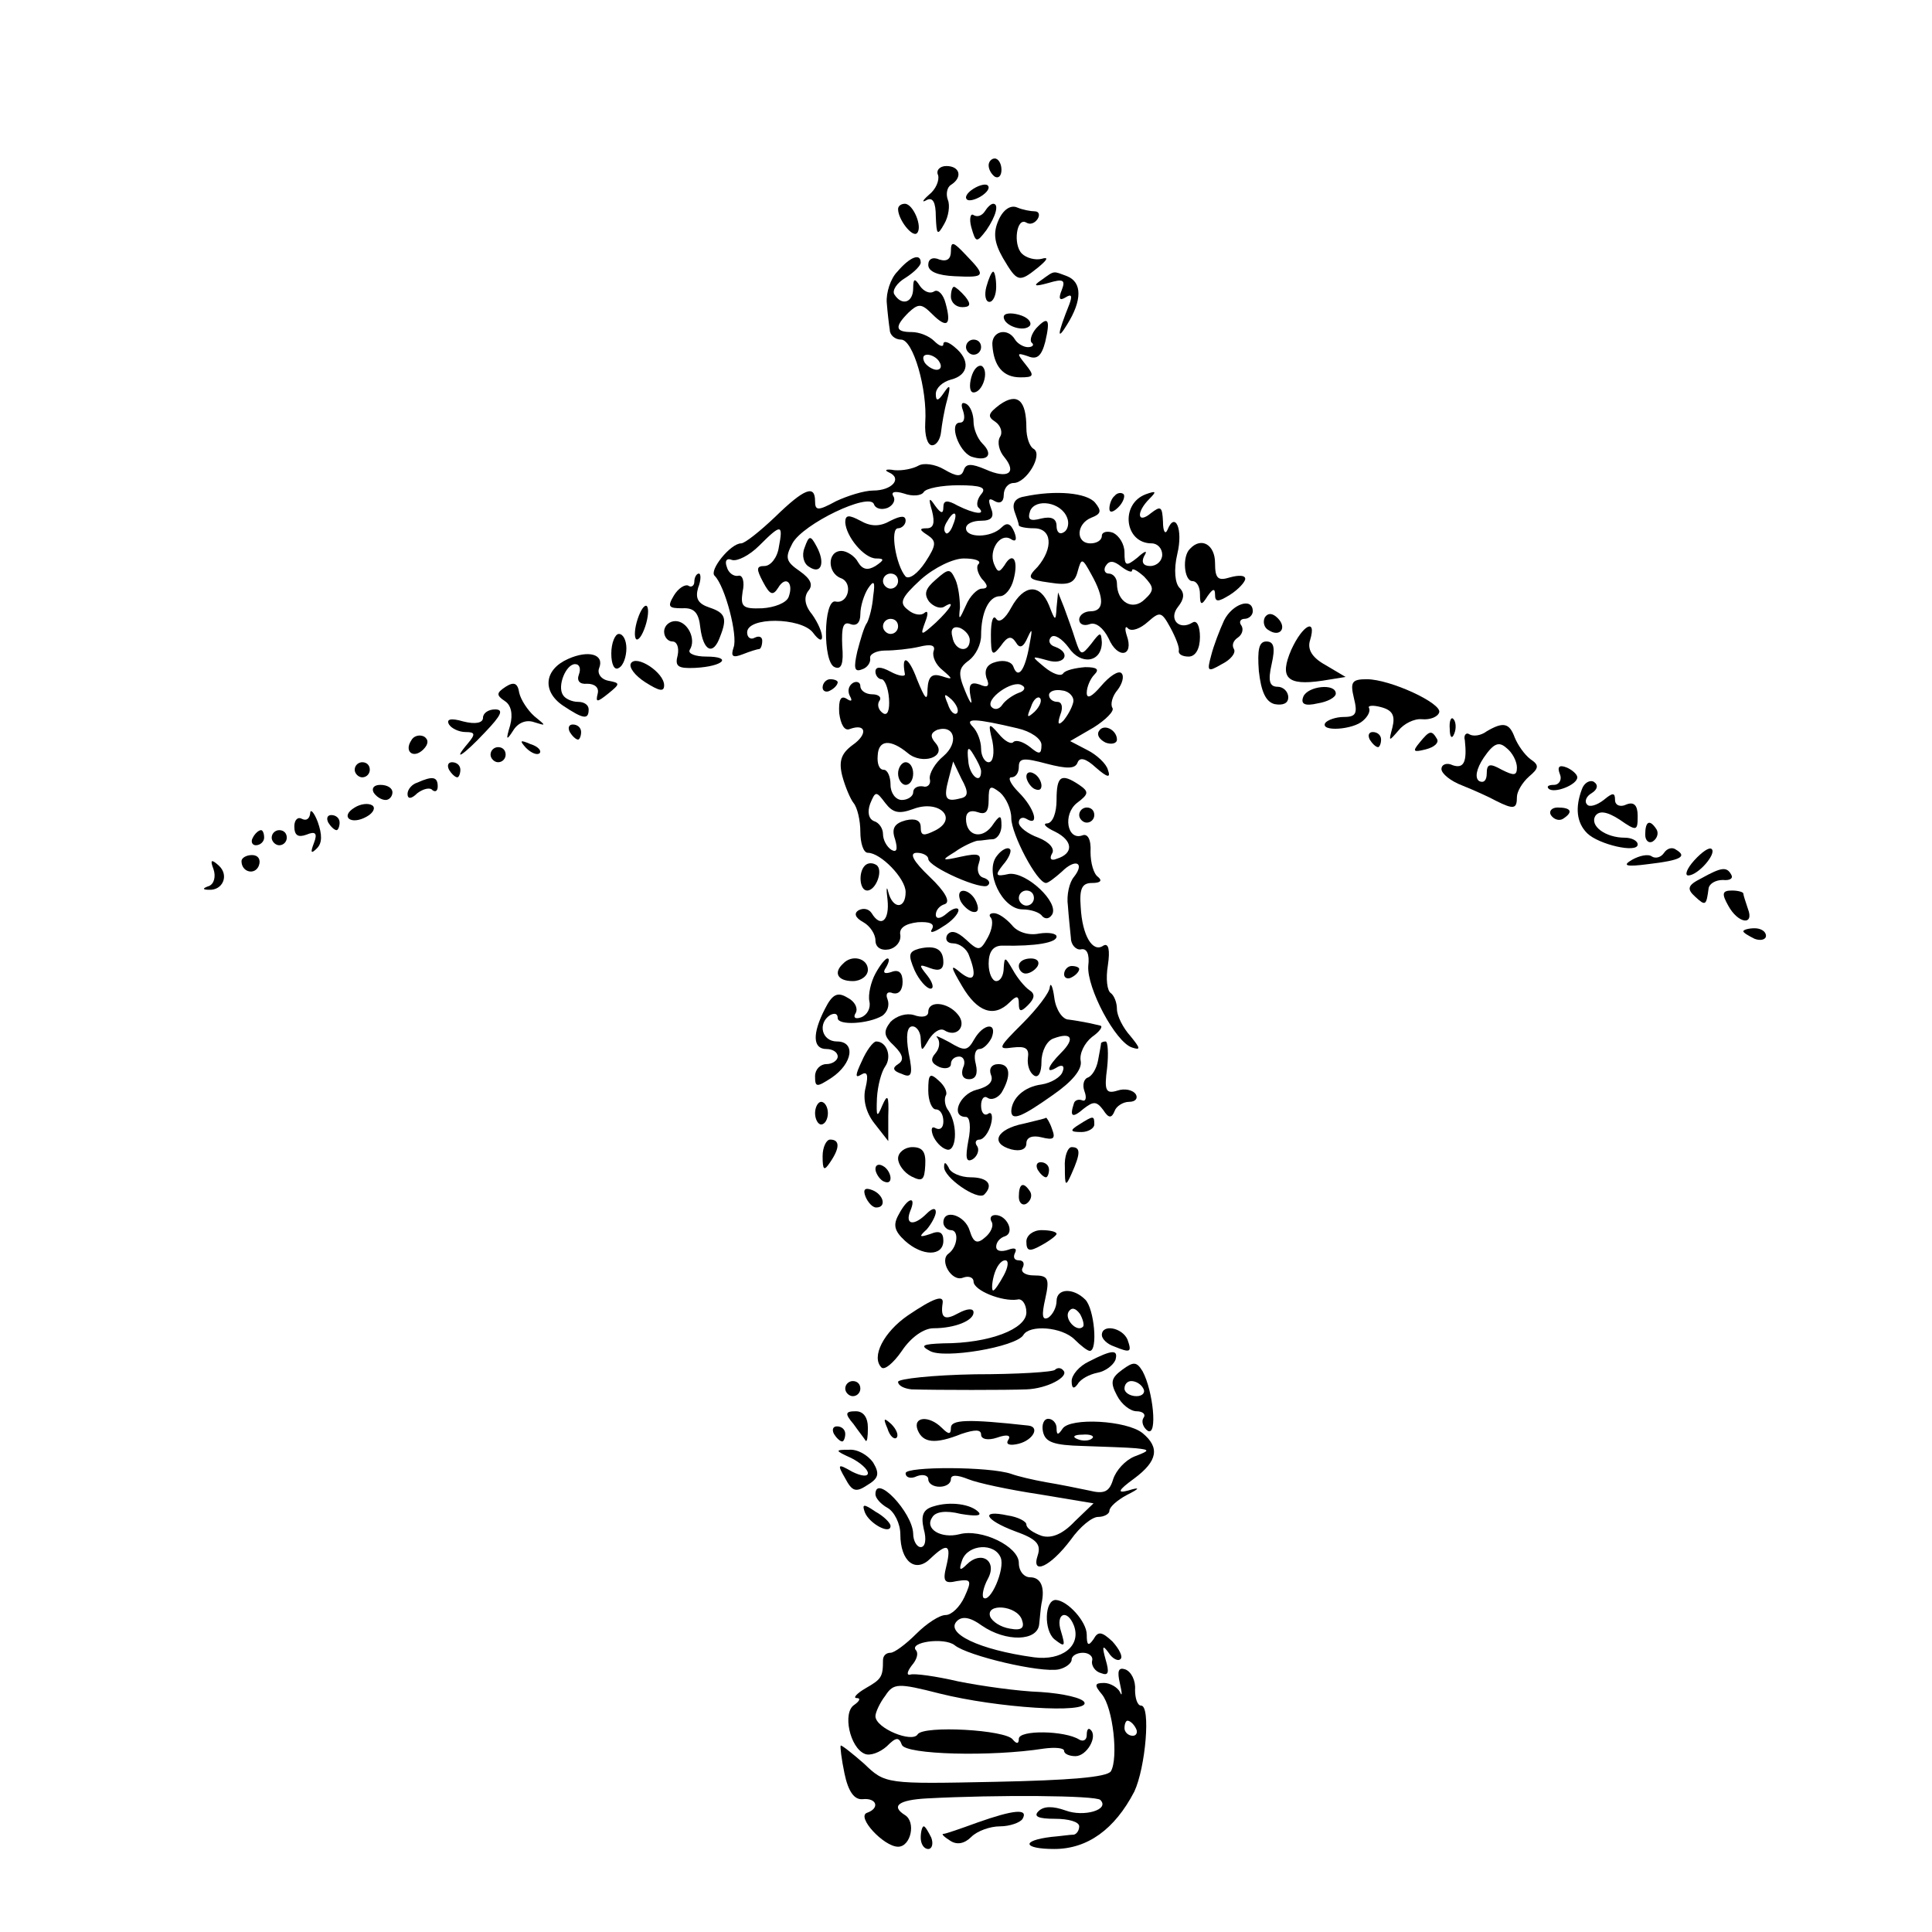 <?xml version="1.0" standalone="no"?>
<!DOCTYPE svg PUBLIC "-//W3C//DTD SVG 20010904//EN"
 "http://www.w3.org/TR/2001/REC-SVG-20010904/DTD/svg10.dtd">
<svg version="1.0" xmlns="http://www.w3.org/2000/svg"
 width="256pt" height="256pt" viewBox="0 0 256 256"
 preserveAspectRatio="xMidYMid meet">
<g transform="translate(0,256) scale(0.1,-0.1)"
fill="#000000" stroke="none">
<path d="M1310 2341 c0 -6 4 -12 8 -15 5 -3 9 1 9 9 0 8 -4 15 -9 15 -4 0 -8
-4 -8 -9z"/>
<path d="M1243 2328 c2 -7 -3 -19 -12 -26 -9 -8 -10 -11 -3 -7 8 4 12 -3 12
-22 1 -24 2 -26 11 -10 6 10 8 25 5 32 -3 8 -1 17 4 20 16 10 12 25 -6 25 -9
0 -14 -6 -11 -12z"/>
<path d="M1290 2310 c-8 -5 -12 -11 -9 -14 2 -3 11 -1 19 4 8 5 12 11 9 14 -2
3 -11 1 -19 -4z"/>
<path d="M1190 2283 c0 -14 19 -38 25 -32 8 8 -5 39 -16 39 -5 0 -9 -3 -9 -7z"/>
<path d="M1305 2280 c-4 -6 -10 -8 -15 -5 -4 3 -6 -5 -3 -16 6 -21 7 -21 20
-4 13 19 17 35 9 35 -3 0 -8 -5 -11 -10z"/>
<path d="M1323 2268 c-7 -16 -6 -29 6 -50 19 -32 21 -33 47 -12 12 10 14 14 4
11 -8 -2 -20 1 -26 7 -12 12 -7 49 6 41 5 -3 11 -1 15 5 3 5 2 10 -4 10 -5 0
-16 2 -23 5 -9 4 -19 -3 -25 -17z"/>
<path d="M1260 2227 c0 -10 -5 -14 -15 -11 -9 4 -15 1 -15 -7 0 -9 13 -14 35
-15 41 -2 42 0 15 28 -17 18 -20 19 -20 5z"/>
<path d="M1189 2200 c-9 -9 -15 -28 -14 -41 1 -13 3 -30 4 -36 0 -7 7 -13 15
-13 16 0 35 -66 32 -110 -1 -17 3 -30 9 -30 6 0 11 8 12 18 1 9 4 28 8 42 5
19 4 22 -4 10 -8 -12 -11 -12 -11 -2 0 8 9 16 20 19 24 6 26 26 5 43 -8 7 -15
9 -15 4 0 -4 -5 -3 -12 4 -7 7 -20 12 -30 12 -22 0 -23 7 -4 26 13 12 17 12
31 -2 20 -20 26 -15 18 14 -3 12 -10 19 -15 16 -6 -4 -14 0 -19 7 -7 11 -9 10
-9 -3 0 -19 -15 -24 -25 -8 -3 5 3 15 15 22 11 7 20 16 20 20 0 13 -14 8 -31
-12z m56 -120 c3 -5 2 -10 -4 -10 -5 0 -13 5 -16 10 -3 6 -2 10 4 10 5 0 13
-4 16 -10z"/>
<path d="M1307 2180 c-3 -11 -1 -20 4 -20 5 0 9 9 9 20 0 11 -2 20 -4 20 -2 0
-6 -9 -9 -20z"/>
<path d="M1380 2189 c-12 -8 -9 -9 9 -4 20 6 23 4 18 -9 -5 -12 -3 -15 5 -10
8 5 9 2 5 -9 -16 -40 -17 -50 -3 -27 20 32 20 56 0 64 -19 7 -16 8 -34 -5z"/>
<path d="M1260 2167 c0 -8 7 -14 15 -14 11 0 12 4 4 14 -6 7 -13 13 -15 13 -2
0 -4 -6 -4 -13z"/>
<path d="M1330 2140 c0 -12 28 -21 35 -11 2 5 -4 11 -15 14 -11 3 -20 2 -20
-3z"/>
<path d="M1373 2125 c-6 -7 -9 -16 -6 -19 4 -3 1 -6 -5 -6 -6 0 -14 5 -17 10
-10 17 -32 11 -30 -8 2 -27 14 -42 37 -42 18 0 19 2 7 17 -12 15 -12 16 3 11
12 -5 18 0 23 19 7 30 4 35 -12 18z"/>
<path d="M1280 2100 c0 -5 5 -10 10 -10 6 0 10 5 10 10 0 6 -4 10 -10 10 -5 0
-10 -4 -10 -10z"/>
<path d="M1287 2060 c-3 -11 -2 -20 3 -20 12 0 21 28 11 35 -5 2 -11 -4 -14
-15z"/>
<path d="M1325 2024 c-16 -12 -17 -16 -6 -23 7 -5 10 -14 6 -20 -4 -7 -1 -19
6 -27 17 -21 4 -29 -25 -16 -19 8 -26 8 -29 -1 -3 -9 -9 -9 -26 1 -12 7 -27 9
-34 5 -7 -4 -21 -7 -32 -6 -11 2 -14 0 -7 -3 18 -8 4 -24 -21 -24 -12 0 -34
-7 -49 -14 -24 -13 -28 -13 -28 0 0 22 -14 17 -53 -21 -20 -19 -40 -35 -45
-35 -14 0 -43 -36 -35 -43 14 -14 31 -80 25 -95 -4 -12 -1 -14 12 -9 10 4 20
7 22 7 2 0 4 5 4 11 0 5 -4 7 -10 4 -5 -3 -10 0 -10 7 0 21 71 20 87 0 17 -23
16 0 -1 24 -10 12 -11 23 -5 31 7 8 3 16 -11 26 -19 13 -20 18 -10 37 14 26
102 68 108 52 2 -6 10 -8 18 -5 7 3 11 10 8 15 -4 6 1 8 14 4 11 -4 23 -3 26
2 3 5 24 9 46 9 30 0 38 -3 30 -12 -5 -6 -7 -15 -3 -18 10 -10 -6 -8 -28 3
-14 8 -19 7 -19 -2 0 -9 -3 -9 -11 2 -8 12 -9 10 -4 -7 4 -16 2 -23 -7 -23
-10 0 -10 -2 1 -9 12 -8 12 -13 -3 -36 -10 -15 -21 -23 -26 -19 -13 15 -21 64
-10 64 5 0 10 5 10 10 0 7 -6 7 -20 0 -14 -8 -26 -8 -40 0 -15 8 -20 8 -20 -2
1 -19 25 -48 41 -48 11 0 11 -2 -1 -10 -10 -6 -17 -5 -23 5 -4 8 -15 15 -22
15 -19 0 -19 -29 -1 -36 17 -6 10 -35 -7 -31 -16 3 -17 -81 -1 -87 9 -4 12 5
10 28 -1 25 1 33 11 29 8 -3 13 2 13 13 0 11 5 26 10 34 8 12 10 10 7 -10 -1
-14 -5 -29 -8 -35 -4 -5 -9 -23 -13 -38 -5 -22 -4 -28 6 -24 7 2 12 9 11 15
-1 5 8 10 20 10 12 0 32 2 45 5 16 4 22 2 19 -6 -2 -7 3 -18 12 -25 14 -12 14
-13 -1 -8 -13 4 -18 0 -19 -17 0 -17 -3 -14 -14 13 -11 30 -21 34 -16 7 1 -4
-8 -3 -19 3 -13 7 -20 7 -20 0 0 -5 4 -10 8 -10 4 0 9 -11 10 -26 1 -15 -2
-23 -8 -19 -6 4 -8 11 -5 16 4 5 -1 9 -9 9 -9 0 -16 5 -16 11 0 5 -5 7 -10 4
-6 -4 -7 -11 -4 -17 4 -7 2 -8 -4 -4 -8 5 -11 -1 -10 -19 2 -15 7 -24 14 -21
22 8 24 -7 4 -21 -15 -11 -19 -21 -14 -41 4 -15 11 -31 15 -36 5 -6 9 -23 9
-38 0 -15 4 -28 10 -28 17 0 50 -34 50 -52 0 -23 -17 -23 -23 0 -2 9 -3 5 -1
-10 3 -28 -9 -38 -21 -18 -4 6 -11 7 -17 4 -7 -4 -5 -10 6 -16 9 -5 16 -16 16
-24 0 -9 7 -14 18 -12 9 2 16 10 15 19 -2 9 6 15 23 17 16 1 23 -2 19 -9 -4
-6 2 -5 14 3 12 7 21 17 21 22 0 4 -7 3 -15 -4 -9 -8 -15 -8 -15 -2 0 6 5 12
12 14 8 3 0 17 -20 36 -22 21 -28 32 -17 32 8 0 15 -4 15 -8 0 -11 73 -43 79
-35 4 3 1 8 -6 10 -7 2 -9 11 -6 19 4 12 0 14 -23 9 -27 -6 -27 -5 -9 6 11 8
25 14 30 15 6 0 15 2 21 2 6 1 11 9 11 18 0 15 -2 15 -13 -1 -14 -18 -34 -12
-34 10 0 9 6 12 15 9 11 -4 15 0 15 16 0 19 2 20 15 10 8 -7 15 -22 15 -34 0
-21 34 -86 46 -86 3 0 12 7 21 15 18 18 31 12 16 -7 -6 -7 -10 -24 -8 -38 1
-14 3 -33 4 -43 0 -9 7 -16 13 -15 8 2 12 -6 10 -22 -2 -29 36 -101 58 -108
12 -4 11 -1 -2 15 -10 11 -18 27 -18 36 0 9 -4 18 -8 21 -5 3 -7 19 -4 37 3
20 1 30 -6 26 -14 -10 -28 13 -30 51 -2 25 2 32 15 32 11 0 14 3 8 8 -6 4 -10
19 -10 33 1 17 -4 25 -11 22 -20 -7 -26 28 -7 43 16 12 16 15 3 24 -24 16 -30
12 -30 -20 0 -17 -5 -30 -12 -31 -7 0 -3 -5 10 -11 24 -12 25 -29 2 -36 -7 -3
-10 0 -6 7 4 6 -3 15 -18 21 -14 5 -26 14 -26 20 0 6 5 8 10 5 18 -11 11 14
-10 35 -11 11 -15 20 -10 20 6 0 10 6 10 14 0 12 7 12 37 4 27 -7 38 -7 41 2
3 7 11 5 24 -7 16 -14 20 -14 16 -3 -2 8 -15 20 -27 26 l-23 12 31 18 c16 10
28 22 25 26 -3 5 0 16 7 24 6 8 9 18 5 22 -4 4 -16 -4 -27 -17 -12 -14 -19
-18 -19 -9 0 8 5 19 10 24 7 7 4 10 -12 10 -13 -1 -26 -4 -29 -8 -3 -5 -14 -1
-25 8 -18 15 -18 15 4 9 23 -7 32 10 10 18 -7 2 -10 8 -5 13 4 4 14 -2 23 -14
16 -24 44 -20 44 7 -1 14 -2 14 -14 -2 -13 -16 -14 -16 -21 5 -4 13 -11 32
-15 43 l-8 20 -2 -20 c-1 -19 -2 -18 -10 3 -12 29 -33 28 -50 -3 -8 -15 -16
-21 -20 -15 -4 6 -7 -3 -7 -21 0 -28 2 -29 13 -15 9 13 14 14 20 5 5 -9 10 -7
16 7 6 13 6 10 2 -11 -6 -34 -15 -45 -21 -29 -2 7 -12 10 -23 7 -12 -3 -16
-10 -13 -21 5 -11 2 -14 -9 -9 -12 4 -15 0 -12 -16 3 -13 0 -10 -7 7 -10 24
-9 31 5 41 9 7 16 21 16 33 0 30 10 52 25 52 7 0 15 10 18 22 7 26 -1 38 -12
19 -7 -10 -9 -10 -14 2 -7 18 8 41 22 33 7 -5 9 -1 5 9 -5 12 -10 13 -17 6
-14 -14 -47 -14 -47 -1 0 6 9 10 20 10 14 0 18 5 13 17 -4 11 -3 14 5 9 7 -4
12 -1 12 8 0 9 6 16 13 16 17 0 39 37 27 45 -6 3 -10 16 -10 28 0 37 -12 47
-35 31z m-62 -159 c-3 -9 -8 -14 -10 -11 -3 3 -2 9 2 15 9 16 15 13 8 -4z
m-231 -30 c-2 -14 -11 -25 -19 -25 -11 0 -11 -4 -2 -21 9 -17 13 -19 20 -8 10
17 21 7 14 -12 -3 -8 -19 -14 -35 -15 -26 -1 -29 2 -26 22 3 13 0 23 -6 21 -6
-1 -13 4 -15 12 -3 8 0 12 7 9 7 -2 23 6 36 19 29 29 32 29 26 -2z m265 -22
c-4 -3 -2 -12 4 -20 9 -9 8 -13 0 -13 -6 0 -16 -10 -21 -22 -9 -20 -10 -21 -8
-3 0 11 -2 28 -6 37 -7 15 -9 15 -26 0 -14 -12 -16 -19 -9 -29 6 -7 15 -10 20
-7 16 10 9 -2 -11 -21 -20 -18 -21 -18 -14 1 4 10 4 16 -1 12 -4 -4 -14 -3
-22 4 -12 9 -9 16 17 40 18 16 43 28 57 28 15 0 23 -3 20 -7z m-107 -23 c0 -5
-4 -10 -10 -10 -5 0 -10 5 -10 10 0 6 5 10 10 10 6 0 10 -4 10 -10z m0 -60 c0
-5 -4 -10 -10 -10 -5 0 -10 5 -10 10 0 6 5 10 10 10 6 0 10 -4 10 -10z m95
-18 c0 -18 -20 -15 -23 4 -3 10 1 15 10 12 7 -3 13 -10 13 -16z m65 -70 c-8
-3 -18 -10 -22 -16 -4 -6 -10 -7 -14 -3 -10 10 28 37 40 29 6 -3 3 -8 -4 -10z
m72 -13 c-2 -8 -8 -18 -13 -24 -7 -7 -8 -4 -4 8 4 10 2 17 -4 17 -6 0 -11 4
-11 9 0 5 8 8 18 6 9 -1 16 -9 14 -16z m-154 -14 c-3 -3 -9 2 -12 12 -6 14 -5
15 5 6 7 -7 10 -15 7 -18z m103 2 c-10 -9 -11 -8 -5 6 3 10 9 15 12 12 3 -3 0
-11 -7 -18z m-23 -22 c18 -4 32 -14 32 -22 0 -13 -3 -13 -15 -3 -9 7 -18 10
-22 7 -3 -4 -12 1 -20 11 -13 15 -14 14 -8 -10 3 -16 1 -28 -5 -28 -5 0 -10 8
-10 18 0 10 -5 23 -11 29 -12 12 4 11 59 -2z m-98 -37 c-11 -9 -19 -23 -18
-30 2 -7 -3 -12 -9 -10 -7 1 -13 -2 -13 -8 0 -5 -7 -10 -15 -10 -8 0 -15 9
-15 20 0 11 -4 20 -9 20 -6 0 -9 8 -8 19 1 21 17 22 40 3 19 -16 52 -5 37 13
-8 9 -7 14 2 18 23 7 29 -17 8 -35z m50 -20 c0 -19 -16 -5 -17 14 -2 18 0 20
7 8 5 -8 10 -18 10 -22z m-28 -36 c-19 -5 -22 0 -15 26 l6 23 11 -23 c10 -18
9 -24 -2 -26z m-62 -14 c34 13 60 -12 30 -28 -16 -8 -20 -8 -20 4 0 9 -7 12
-20 9 -15 -4 -19 -11 -14 -25 4 -14 2 -18 -5 -14 -6 4 -11 13 -11 21 0 7 -5
15 -12 17 -7 3 -9 12 -5 23 7 17 8 17 20 1 10 -13 18 -15 37 -8z"/>
<path d="M1190 1535 c0 -8 5 -15 10 -15 6 0 10 7 10 15 0 8 -4 15 -10 15 -5 0
-10 -7 -10 -15z"/>
<path d="M1276 2016 c3 -9 2 -16 -4 -16 -15 0 -2 -38 15 -45 21 -7 30 2 15 17
-7 7 -12 20 -12 29 0 10 -4 21 -10 24 -6 3 -7 -1 -4 -9z"/>
<path d="M1357 1902 c-12 -2 -16 -9 -13 -19 3 -8 6 -17 6 -19 0 -2 9 -4 20 -4
24 0 26 -26 5 -51 -15 -15 -13 -17 16 -21 25 -4 33 -1 37 15 5 18 6 18 18 -4
18 -32 17 -49 -1 -49 -8 0 -15 -5 -15 -11 0 -6 6 -9 14 -6 8 3 18 -5 25 -19
12 -28 34 -24 24 4 -3 9 -2 14 2 9 5 -4 16 0 26 9 16 14 18 14 30 -8 7 -13 12
-26 11 -30 -1 -5 5 -8 13 -8 9 0 15 10 15 26 0 14 -4 23 -10 19 -18 -11 -32 5
-19 21 8 10 9 18 2 25 -6 6 -8 24 -3 45 8 33 -3 57 -13 32 -3 -7 -6 -2 -6 11
-1 20 -3 21 -16 11 -18 -15 -20 1 -2 19 10 10 9 11 -5 6 -34 -13 -28 -65 8
-65 8 0 14 -7 14 -15 0 -8 -7 -15 -16 -15 -9 0 -12 5 -8 13 5 8 2 8 -9 -2 -15
-12 -17 -11 -17 7 0 11 -7 22 -15 26 -8 3 -15 1 -15 -4 0 -6 -7 -10 -15 -10
-20 0 -19 26 1 34 13 5 14 9 5 20 -11 13 -52 17 -94 8z m57 -28 c3 -7 1 -16
-4 -19 -6 -4 -10 0 -10 8 0 10 -7 13 -20 10 -15 -4 -19 -2 -15 10 7 17 41 12
49 -9z m86 -70 c0 4 7 0 16 -8 13 -14 14 -18 1 -30 -16 -16 -37 -4 -37 21 0 7
-5 13 -11 13 -5 0 -7 5 -4 10 5 8 11 7 21 -1 8 -6 14 -8 14 -5z"/>
<path d="M1477 1903 c-4 -3 -7 -11 -7 -17 0 -6 5 -5 12 2 6 6 9 14 7 17 -3 3
-9 2 -12 -2z"/>
<path d="M1066 1834 c-4 -10 -1 -21 6 -25 16 -11 22 5 10 27 -8 15 -10 15 -16
-2z"/>
<path d="M1577 1833 c-11 -10 -8 -43 3 -43 6 0 10 -8 10 -17 0 -15 2 -16 10
-3 7 10 10 11 10 2 0 -10 4 -10 20 0 11 7 20 17 20 21 0 5 -9 5 -20 2 -16 -5
-20 -2 -20 19 0 24 -18 35 -33 19z"/>
<path d="M920 1789 c0 -5 -4 -8 -8 -5 -4 2 -13 -3 -19 -13 -9 -15 -7 -17 11
-17 16 1 22 -6 24 -26 4 -31 17 -37 26 -12 10 25 7 32 -14 39 -15 5 -19 12
-15 26 4 10 4 19 1 19 -3 0 -6 -5 -6 -11z"/>
<path d="M845 1740 c-4 -12 -5 -24 -2 -27 3 -2 8 5 12 17 4 12 5 24 2 27 -3 2
-8 -5 -12 -17z"/>
<path d="M1622 1738 c-6 -13 -14 -34 -17 -46 -6 -22 -5 -23 14 -12 12 6 19 15
16 20 -3 5 -1 11 5 15 6 4 8 11 5 16 -4 5 -1 9 4 9 6 0 11 5 11 10 0 19 -27
10 -38 -12z"/>
<path d="M1676 1742 c-3 -6 -1 -14 5 -17 15 -10 25 3 12 16 -7 7 -13 7 -17 1z"/>
<path d="M880 1723 c0 -7 5 -13 11 -13 6 0 9 -8 7 -18 -4 -15 0 -18 23 -17 38
2 50 15 15 15 -15 0 -25 4 -22 9 9 14 -3 38 -19 38 -8 0 -15 -6 -15 -14z"/>
<path d="M1711 1699 c-16 -37 -6 -48 41 -41 l31 5 -27 16 c-18 10 -24 21 -20
33 9 30 -10 20 -25 -13z"/>
<path d="M810 1694 c0 -14 4 -23 10 -19 6 3 10 15 10 26 0 10 -4 19 -10 19 -5
0 -10 -12 -10 -26z"/>
<path d="M1668 1671 c3 -27 9 -41 21 -44 11 -2 18 1 18 9 0 8 -7 14 -14 14
-11 0 -13 8 -8 30 5 22 3 30 -7 30 -10 0 -12 -11 -10 -39z"/>
<path d="M753 1687 c-32 -14 -35 -43 -7 -62 27 -18 34 -19 34 -5 0 6 -6 10
-14 10 -8 0 -17 4 -20 9 -8 12 4 41 16 41 6 0 8 -6 5 -14 -3 -8 1 -13 11 -12
10 0 16 -5 14 -13 -3 -12 -1 -12 14 0 16 13 16 14 0 17 -10 2 -15 10 -12 17 7
18 -14 24 -41 12z"/>
<path d="M836 1681 c-3 -5 5 -16 19 -25 19 -12 25 -13 25 -4 0 17 -37 41 -44
29z"/>
<path d="M670 1650 c-12 -8 -13 -11 -1 -19 8 -5 11 -17 7 -32 -6 -20 -5 -21 4
-7 6 10 17 15 28 11 16 -5 16 -5 0 8 -9 8 -18 22 -20 31 -2 13 -7 15 -18 8z"/>
<path d="M1090 1649 c0 -5 5 -7 10 -4 6 3 10 8 10 11 0 2 -4 4 -10 4 -5 0 -10
-5 -10 -11z"/>
<path d="M1794 1635 c5 -20 3 -25 -13 -25 -11 0 -22 -4 -25 -8 -7 -12 37 -9
50 3 7 6 10 13 8 17 -2 3 5 4 16 1 15 -4 19 -11 15 -27 -5 -19 -5 -19 8 -4 7
9 21 16 31 15 11 -1 21 3 23 9 4 12 -65 44 -96 44 -20 0 -22 -4 -17 -25z"/>
<path d="M1727 1637 c-4 -10 2 -13 19 -9 13 2 24 8 24 13 0 14 -37 10 -43 -4z"/>
<path d="M640 1609 c0 -7 -10 -9 -26 -5 -17 5 -23 3 -19 -4 3 -5 13 -10 22
-10 13 0 13 -3 3 -15 -22 -26 -6 -16 23 15 21 22 25 30 13 30 -9 0 -16 -5 -16
-11z"/>
<path d="M1921 1594 c0 -11 3 -14 6 -6 3 7 2 16 -1 19 -3 4 -6 -2 -5 -13z"/>
<path d="M755 1590 c3 -5 8 -10 11 -10 2 0 4 5 4 10 0 6 -5 10 -11 10 -5 0 -7
-4 -4 -10z"/>
<path d="M1456 1591 c-3 -5 1 -11 9 -15 8 -3 15 -1 15 4 0 13 -18 22 -24 11z"/>
<path d="M1970 1591 c-8 -6 -18 -7 -23 -4 -4 3 -8 -1 -6 -8 3 -28 -1 -38 -16
-33 -8 4 -15 1 -15 -5 0 -6 12 -16 28 -22 15 -6 35 -15 44 -20 24 -12 28 -11
28 5 0 7 7 19 16 27 13 11 14 15 2 23 -8 6 -17 19 -21 29 -7 19 -15 21 -37 8z
m40 -48 c0 -11 -4 -11 -20 -3 -16 9 -20 8 -20 -5 0 -9 -4 -13 -10 -10 -6 4 -4
16 6 31 13 19 20 22 30 13 8 -6 14 -18 14 -26z"/>
<path d="M545 1579 c-10 -15 3 -25 16 -12 7 7 7 13 1 17 -6 3 -14 1 -17 -5z"/>
<path d="M1815 1580 c3 -5 8 -10 11 -10 2 0 4 5 4 10 0 6 -5 10 -11 10 -5 0
-7 -4 -4 -10z"/>
<path d="M1881 1576 c-10 -12 -8 -13 8 -9 12 3 18 9 15 14 -7 12 -10 11 -23
-5z"/>
<path d="M697 1569 c7 -7 15 -10 18 -7 3 3 -2 9 -12 12 -14 6 -15 5 -6 -5z"/>
<path d="M650 1560 c0 -5 5 -10 10 -10 6 0 10 5 10 10 0 6 -4 10 -10 10 -5 0
-10 -4 -10 -10z"/>
<path d="M470 1540 c0 -5 5 -10 10 -10 6 0 10 5 10 10 0 6 -4 10 -10 10 -5 0
-10 -4 -10 -10z"/>
<path d="M595 1540 c3 -5 8 -10 11 -10 2 0 4 5 4 10 0 6 -5 10 -11 10 -5 0 -7
-4 -4 -10z"/>
<path d="M2067 1534 c3 -7 -1 -14 -8 -14 -7 0 -10 -2 -7 -5 7 -7 38 5 38 15 0
4 -7 10 -14 13 -10 4 -13 1 -9 -9z"/>
<path d="M1360 1531 c0 -5 5 -13 10 -16 6 -3 10 -2 10 4 0 5 -4 13 -10 16 -5
3 -10 2 -10 -4z"/>
<path d="M553 1523 c-7 -2 -13 -9 -13 -15 0 -7 5 -7 13 1 8 6 17 8 20 4 4 -3
7 -1 7 5 0 13 -7 14 -27 5z"/>
<path d="M2096 1514 c-9 -24 -7 -44 7 -58 15 -15 67 -27 67 -15 0 5 -8 9 -17
9 -26 0 -47 16 -39 29 5 7 15 6 32 -5 23 -16 24 -15 24 5 0 14 -5 19 -15 15
-8 -4 -15 -1 -15 6 0 10 -3 10 -15 0 -9 -7 -19 -10 -22 -6 -4 4 -1 11 6 15 8
5 9 11 3 15 -5 3 -13 -1 -16 -10z"/>
<path d="M495 1510 c3 -5 10 -10 16 -10 5 0 9 5 9 10 0 6 -7 10 -16 10 -8 0
-12 -4 -9 -10z"/>
<path d="M470 1490 c-20 -12 -5 -24 16 -12 9 5 12 12 7 15 -5 3 -15 2 -23 -3z"/>
<path d="M411 1482 c-1 -7 -5 -10 -11 -7 -5 3 -10 -1 -10 -10 0 -12 5 -15 16
-11 12 5 15 2 10 -11 -5 -13 -4 -15 4 -7 7 7 7 18 1 35 -5 13 -10 18 -10 11z"/>
<path d="M1430 1480 c0 -5 5 -10 10 -10 6 0 10 5 10 10 0 6 -4 10 -10 10 -5 0
-10 -4 -10 -10z"/>
<path d="M2055 1480 c4 -6 11 -8 16 -5 14 9 11 15 -7 15 -8 0 -12 -5 -9 -10z"/>
<path d="M435 1470 c3 -5 8 -10 11 -10 2 0 4 5 4 10 0 6 -5 10 -11 10 -5 0 -7
-4 -4 -10z"/>
<path d="M2180 1454 c0 -8 5 -12 10 -9 6 4 8 11 5 16 -9 14 -15 11 -15 -7z"/>
<path d="M335 1450 c-3 -5 -1 -10 4 -10 6 0 11 5 11 10 0 6 -2 10 -4 10 -3 0
-8 -4 -11 -10z"/>
<path d="M360 1450 c0 -5 5 -10 10 -10 6 0 10 5 10 10 0 6 -4 10 -10 10 -5 0
-10 -4 -10 -10z"/>
<path d="M1321 1426 c-17 -21 7 -71 34 -71 11 0 23 -4 26 -9 4 -4 9 -4 13 2
10 16 -34 57 -57 54 -18 -4 -19 -2 -8 12 8 9 12 19 9 21 -3 3 -11 -1 -17 -9z
m49 -56 c0 -5 -4 -10 -10 -10 -5 0 -10 5 -10 10 0 6 5 10 10 10 6 0 10 -4 10
-10z"/>
<path d="M2205 1430 c-4 -6 -11 -8 -16 -5 -5 4 -17 1 -26 -4 -14 -8 -9 -10 21
-6 43 5 52 10 37 19 -5 4 -12 2 -16 -4z"/>
<path d="M2245 1420 c-10 -11 -13 -20 -8 -20 13 0 38 29 31 35 -3 3 -13 -4
-23 -15z"/>
<path d="M320 1419 c0 -15 18 -19 23 -6 3 8 -1 14 -9 14 -8 0 -14 -4 -14 -8z"/>
<path d="M283 1408 c3 -9 1 -19 -6 -22 -9 -3 -9 -5 0 -5 18 -1 27 19 13 32
-10 9 -12 8 -7 -5z"/>
<path d="M1146 1413 c-9 -9 -7 -33 3 -33 12 0 22 28 12 34 -5 3 -11 3 -15 -1z"/>
<path d="M2254 1396 c-18 -9 -19 -14 -8 -24 14 -13 15 -12 18 11 1 6 9 11 19
11 9 -1 14 2 11 7 -6 11 -13 10 -40 -5z"/>
<path d="M1272 1368 c2 -6 10 -14 16 -16 7 -2 10 2 6 12 -7 18 -28 22 -22 4z"/>
<path d="M2290 1360 c13 -24 35 -27 26 -4 -3 9 -6 18 -6 20 0 2 -7 4 -15 4
-13 0 -14 -4 -5 -20z"/>
<path d="M1313 1344 c3 -4 2 -15 -4 -26 -10 -18 -12 -19 -29 -3 -12 11 -20 13
-25 6 -3 -6 0 -11 8 -11 8 0 18 -7 21 -16 11 -28 7 -37 -11 -23 -14 12 -14 9
2 -18 20 -34 42 -42 63 -21 9 9 12 9 12 -2 0 -11 3 -11 12 -2 9 9 10 15 2 20
-6 4 -16 16 -22 27 -10 17 -11 18 -12 3 0 -10 -4 -18 -10 -18 -5 0 -10 10 -10
23 0 16 6 24 18 24 45 -1 72 4 72 12 0 4 -10 6 -23 4 -14 -3 -29 2 -36 11 -8
9 -18 16 -24 16 -6 0 -7 -3 -4 -6z"/>
<path d="M2310 1326 c0 -2 7 -6 15 -10 8 -3 15 -1 15 4 0 6 -7 10 -15 10 -8 0
-15 -2 -15 -4z"/>
<path d="M1218 1303 c-14 -4 -15 -8 -6 -29 6 -13 16 -24 21 -24 5 0 3 8 -4 17
-12 15 -12 16 4 10 11 -4 17 -2 17 8 0 17 -10 23 -32 18z"/>
<path d="M1117 1283 c-13 -12 -7 -23 13 -23 11 0 20 7 20 15 0 15 -21 21 -33
8z"/>
<path d="M1160 1270 c-6 -11 -10 -28 -8 -37 2 -9 -3 -18 -11 -21 -8 -3 -11 0
-7 6 3 6 -1 15 -11 20 -13 8 -20 5 -30 -15 -17 -33 -16 -53 2 -53 8 0 15 -4
15 -10 0 -5 -7 -10 -15 -10 -8 0 -15 -7 -15 -16 0 -15 2 -15 22 -2 28 19 32
48 7 48 -20 0 -26 24 -9 35 6 3 10 2 10 -4 0 -10 40 -8 59 3 7 5 10 14 7 22
-3 7 0 11 7 8 8 -2 13 4 13 15 0 12 -5 17 -15 13 -9 -3 -12 -1 -7 6 4 7 5 12
2 12 -3 0 -10 -9 -16 -20z"/>
<path d="M1350 1280 c0 -5 4 -10 9 -10 6 0 13 5 16 10 3 6 -1 10 -9 10 -9 0
-16 -4 -16 -10z"/>
<path d="M1410 1269 c0 -5 5 -7 10 -4 6 3 10 8 10 11 0 2 -4 4 -10 4 -5 0 -10
-5 -10 -11z"/>
<path d="M1391 1252 c0 -7 -17 -29 -36 -48 -32 -32 -34 -35 -13 -32 17 2 22
-1 20 -14 -1 -9 2 -19 8 -23 6 -4 10 4 10 18 0 14 7 28 16 31 24 9 29 0 10
-19 -19 -19 -21 -29 -5 -19 7 4 10 1 7 -6 -2 -7 -15 -15 -28 -17 -23 -3 -39
-18 -40 -35 0 -14 14 -8 55 21 26 18 39 34 37 45 -2 10 5 24 15 32 10 7 15 14
11 15 -5 1 -12 3 -18 4 -5 1 -16 3 -24 4 -8 0 -17 13 -19 29 -2 15 -5 21 -6
14z"/>
<path d="M1230 1219 c0 -6 -8 -8 -19 -4 -10 3 -23 -1 -31 -9 -10 -13 -9 -19 5
-32 12 -12 13 -19 5 -24 -8 -5 -7 -9 5 -13 13 -6 15 -1 9 28 -4 23 -2 35 5 35
6 0 11 -8 11 -17 1 -17 1 -17 11 0 6 9 14 15 20 12 17 -11 31 6 18 21 -13 16
-39 19 -39 3z"/>
<path d="M1291 1183 c-9 -16 -13 -16 -33 -4 -13 7 -20 10 -16 6 4 -5 3 -14 -2
-20 -8 -9 -6 -14 5 -19 8 -3 15 -1 15 4 0 6 5 10 11 10 6 0 9 -7 5 -15 -3 -9
0 -15 8 -15 9 0 12 7 9 20 -3 11 -1 20 5 20 5 0 12 7 16 15 8 21 -11 19 -23
-2z"/>
<path d="M1142 1154 c-9 -19 -9 -23 -1 -18 8 5 10 0 6 -17 -4 -15 0 -33 12
-48 l18 -23 0 33 c1 28 -1 30 -8 14 -7 -17 -8 -15 -7 10 1 17 6 35 11 42 9 13
2 33 -12 33 -4 0 -13 -12 -19 -26z"/>
<path d="M1459 1178 c0 -2 -2 -12 -4 -23 -2 -11 -8 -21 -14 -23 -5 -2 -7 -10
-4 -18 3 -8 2 -14 -3 -12 -5 2 -10 0 -11 -4 -6 -18 -2 -20 13 -7 13 10 17 10
26 -2 7 -11 11 -11 15 -1 2 6 11 12 19 12 9 0 12 5 9 10 -4 6 -15 8 -24 5 -16
-5 -18 0 -14 30 2 19 1 35 -2 35 -3 0 -5 -1 -6 -2z"/>
<path d="M1313 1136 c4 -9 -3 -16 -19 -20 -23 -6 -35 -36 -14 -36 5 0 7 -13 3
-32 -4 -22 -3 -29 6 -24 6 4 9 12 6 17 -4 5 -2 9 3 9 5 0 12 9 15 20 3 11 1
18 -4 14 -5 -3 -9 2 -9 11 0 9 4 14 9 10 5 -3 13 0 18 7 13 22 12 38 -4 38 -9
0 -13 -6 -10 -14z"/>
<path d="M1230 1115 c0 -14 5 -25 10 -25 6 0 10 -7 10 -16 0 -8 -4 -12 -10 -9
-5 3 -7 0 -4 -9 3 -8 11 -17 18 -19 13 -5 16 31 3 51 -5 6 -6 15 -4 20 3 4 -1
13 -9 20 -12 11 -14 9 -14 -13z"/>
<path d="M1080 1085 c0 -8 4 -15 8 -15 5 0 9 7 9 15 0 8 -4 15 -9 15 -4 0 -8
-7 -8 -15z"/>
<path d="M1356 1071 c-35 -7 -45 -26 -16 -34 12 -3 20 0 20 8 0 8 8 11 20 8
16 -4 19 -2 14 11 -3 9 -7 15 -8 15 0 -1 -14 -4 -30 -8z"/>
<path d="M1430 1070 c-13 -8 -12 -10 3 -10 9 0 17 5 17 10 0 12 -1 12 -20 0z"/>
<path d="M1090 1028 c0 -19 2 -20 10 -8 13 19 13 30 0 30 -5 0 -10 -10 -10
-22z"/>
<path d="M1190 1025 c0 -8 8 -19 18 -24 14 -7 17 -5 18 15 1 17 -3 24 -17 24
-10 0 -19 -7 -19 -15z"/>
<path d="M1411 1013 c0 -25 1 -26 9 -8 12 27 12 35 0 35 -5 0 -10 -12 -9 -27z"/>
<path d="M1160 1011 c0 -5 5 -13 10 -16 6 -3 10 -2 10 4 0 5 -4 13 -10 16 -5
3 -10 2 -10 -4z"/>
<path d="M1251 1014 c-1 -14 44 -45 53 -37 13 13 5 23 -18 23 -13 0 -27 6 -29
13 -4 7 -6 8 -6 1z"/>
<path d="M1375 1010 c3 -5 8 -10 11 -10 2 0 4 5 4 10 0 6 -5 10 -11 10 -5 0
-7 -4 -4 -10z"/>
<path d="M1147 974 c3 -7 9 -14 14 -14 14 0 10 17 -5 23 -10 4 -13 1 -9 -9z"/>
<path d="M1350 974 c0 -8 5 -12 10 -9 6 4 8 11 5 16 -9 14 -15 11 -15 -7z"/>
<path d="M1191 951 c-8 -14 -6 -22 8 -35 23 -21 51 -21 51 0 0 11 -5 14 -17 9
-15 -5 -16 -4 -5 6 6 7 12 18 12 23 0 6 -5 5 -12 -2 -17 -17 -29 -15 -22 3 9
21 -3 19 -15 -4z"/>
<path d="M1250 940 c0 -5 5 -10 10 -10 11 0 9 -22 -3 -31 -13 -9 4 -38 19 -32
8 3 14 0 14 -5 0 -12 38 -27 58 -24 6 2 12 -6 12 -17 0 -22 -49 -41 -110 -41
-28 -1 -31 -3 -18 -10 18 -11 114 5 124 21 8 14 51 11 68 -6 8 -8 17 -15 20
-15 11 0 6 56 -6 68 -16 16 -38 15 -38 -2 0 -8 -5 -18 -11 -22 -8 -4 -9 3 -4
25 6 27 4 31 -15 31 -12 0 -18 5 -15 10 3 6 1 10 -5 10 -6 0 -8 4 -5 10 3 6
-1 7 -9 4 -9 -3 -16 -2 -16 4 0 6 5 12 12 14 13 5 2 28 -13 28 -6 0 -8 -4 -5
-9 3 -5 -1 -14 -8 -20 -11 -10 -16 -8 -21 8 -6 21 -35 30 -35 11z m80 -70 c-6
-11 -12 -20 -14 -20 -2 0 -2 9 1 20 3 11 9 20 15 20 5 0 4 -9 -2 -20z m105
-68 c-8 -8 -25 10 -19 20 4 6 9 5 15 -3 4 -7 6 -15 4 -17z"/>
<path d="M1360 915 c0 -13 4 -14 20 -5 11 6 20 13 20 15 0 3 -9 5 -20 5 -11 0
-20 -7 -20 -15z"/>
<path d="M1203 817 c-32 -22 -49 -55 -35 -69 4 -4 16 6 27 22 12 18 29 30 42
30 28 0 53 10 53 21 0 6 -9 5 -20 -1 -18 -10 -24 -7 -21 13 2 12 -12 7 -46
-16z"/>
<path d="M1460 791 c0 -5 7 -12 16 -15 22 -9 24 -8 18 9 -7 16 -34 21 -34 6z"/>
<path d="M1443 756 c-13 -6 -23 -18 -23 -26 0 -10 3 -11 8 -4 4 7 16 13 26 15
11 2 21 10 24 17 4 14 -4 14 -35 -2z"/>
<path d="M1487 745 c-15 -11 -16 -17 -7 -34 6 -12 18 -21 26 -21 8 0 13 -4 9
-9 -3 -5 0 -13 6 -17 13 -7 7 53 -7 79 -8 13 -12 13 -27 2z m28 -25 c3 -5 -1
-10 -9 -10 -9 0 -16 5 -16 10 0 6 4 10 9 10 6 0 13 -4 16 -10z"/>
<path d="M1398 745 c-2 -3 -50 -6 -106 -6 -56 -1 -102 -6 -102 -10 0 -5 8 -9
18 -10 34 -1 127 -1 152 0 28 1 57 17 49 25 -3 4 -8 4 -11 1z"/>
<path d="M1120 720 c0 -5 5 -10 10 -10 6 0 10 5 10 10 0 6 -4 10 -10 10 -5 0
-10 -4 -10 -10z"/>
<path d="M1131 673 c7 -10 15 -20 16 -22 2 -2 3 5 3 17 0 14 -6 22 -16 22 -14
0 -15 -3 -3 -17z"/>
<path d="M1176 667 c3 -10 9 -15 12 -12 3 3 0 11 -7 18 -10 9 -11 8 -5 -6z"/>
<path d="M1216 665 c7 -17 23 -19 58 -5 18 6 26 6 26 -1 0 -6 9 -8 21 -4 14 5
19 3 15 -3 -4 -6 2 -8 14 -5 19 5 28 22 13 24 -81 9 -103 8 -103 -3 0 -9 -3
-9 -12 0 -17 17 -39 15 -32 -3z"/>
<path d="M1382 663 c3 -14 14 -18 53 -19 28 -1 59 -2 70 -3 19 -2 19 -3 -2
-11 -12 -5 -24 -18 -28 -30 -5 -17 -12 -20 -32 -15 -14 3 -39 8 -57 11 -17 3
-38 8 -46 11 -29 10 -140 10 -140 1 0 -6 7 -8 15 -4 8 3 15 1 15 -4 0 -6 7
-10 15 -10 8 0 15 4 15 10 0 6 8 6 23 0 12 -5 54 -14 94 -20 l72 -12 -25 -24
c-16 -17 -31 -23 -44 -19 -11 4 -20 10 -20 15 0 4 -11 10 -25 12 -37 8 -30 -6
10 -21 28 -10 35 -17 30 -32 -9 -27 17 -15 44 21 12 17 28 30 36 30 8 0 15 4
15 8 0 5 10 14 23 21 18 9 18 11 2 6 -15 -4 -14 0 8 16 31 23 34 41 11 60 -21
17 -96 21 -106 6 -6 -9 -8 -9 -8 1 0 6 -5 12 -11 12 -6 0 -9 -8 -7 -17z m65
-9 c-3 -3 -12 -4 -19 -1 -8 3 -5 6 6 6 11 1 17 -2 13 -5z"/>
<path d="M1105 660 c3 -5 8 -10 11 -10 2 0 4 5 4 10 0 6 -5 10 -11 10 -5 0 -7
-4 -4 -10z"/>
<path d="M1128 628 c12 -6 22 -15 22 -20 0 -5 -9 -4 -21 2 -19 11 -20 10 -9
-9 9 -17 14 -19 29 -9 15 9 17 15 8 30 -7 10 -21 18 -32 17 -19 0 -19 -1 3
-11z"/>
<path d="M1160 580 c0 -5 7 -13 16 -18 9 -5 17 -21 17 -35 0 -36 20 -52 40
-32 22 21 28 19 21 -10 -5 -20 -3 -24 14 -20 19 3 20 1 10 -21 -6 -13 -17 -24
-25 -24 -8 0 -25 -11 -39 -25 -14 -14 -29 -25 -34 -25 -6 0 -10 -4 -10 -10 0
-22 -2 -25 -23 -37 -12 -7 -17 -13 -12 -13 6 0 4 -4 -3 -9 -16 -10 -6 -57 14
-65 7 -3 20 2 29 10 12 12 16 13 20 2 5 -13 118 -16 188 -5 15 2 27 1 27 -3 0
-4 7 -7 15 -7 15 0 30 26 20 35 -3 3 -5 0 -5 -7 0 -7 -5 -9 -10 -6 -19 12 -80
13 -80 1 0 -7 -3 -7 -8 -1 -9 13 -118 19 -126 7 -7 -12 -56 8 -56 24 0 5 6 18
13 27 11 17 17 17 72 3 76 -19 197 -27 192 -12 -2 6 -28 12 -58 14 -30 1 -79
8 -109 14 -30 7 -59 11 -64 9 -5 -1 -4 4 2 12 7 8 9 16 6 20 -11 11 37 18 51
7 17 -14 114 -37 138 -32 9 2 17 8 17 13 0 5 7 9 15 9 8 0 14 -5 12 -11 -1 -6
4 -14 12 -16 10 -4 11 1 6 18 -5 18 -4 20 4 9 5 -8 13 -12 16 -8 3 3 -2 13
-11 23 -14 13 -19 14 -25 3 -7 -10 -9 -8 -9 6 0 17 -25 45 -41 46 -15 0 -16
-40 -2 -52 14 -11 15 -10 9 10 -8 24 8 31 17 8 10 -27 -16 -47 -53 -42 -73 10
-118 32 -102 48 7 7 18 5 33 -6 32 -22 74 -21 76 2 1 9 2 22 3 27 5 22 -1 35
-15 35 -8 0 -15 8 -15 19 0 22 -50 46 -79 38 -24 -6 -46 7 -36 22 4 8 18 10
38 5 18 -3 28 -3 24 2 -10 11 -38 15 -60 8 -14 -4 -17 -12 -13 -30 4 -14 2
-24 -4 -24 -5 0 -10 8 -10 18 -1 28 -50 80 -50 52z m166 -84 c6 -15 -14 -61
-23 -53 -2 3 0 14 6 25 13 24 -9 38 -28 19 -9 -9 -11 -8 -6 6 8 21 43 23 51 3z
m28 -82 c4 -11 0 -15 -16 -12 -12 2 -23 9 -26 16 -6 18 35 15 42 -4z"/>
<path d="M1146 556 c6 -15 34 -30 34 -18 0 4 -9 13 -20 19 -16 11 -18 10 -14
-1z"/>
<path d="M1484 329 c3 -13 3 -18 0 -11 -3 6 -13 12 -21 12 -13 0 -13 -3 -3
-15 15 -18 22 -85 12 -102 -5 -8 -56 -12 -153 -14 -145 -3 -146 -3 -174 24
-16 14 -30 25 -31 24 -1 -1 1 -18 5 -37 5 -24 13 -35 24 -34 19 2 23 -12 6
-18 -15 -5 22 -45 41 -45 17 0 24 33 9 42 -19 12 -8 20 29 22 93 5 224 4 230
-2 13 -13 -22 -23 -46 -14 -17 6 -29 6 -36 -1 -7 -7 0 -10 22 -10 18 0 32 -4
32 -10 0 -5 -3 -10 -7 -11 -5 0 -18 -2 -30 -3 -41 -5 -37 -16 4 -16 44 0 80
26 106 76 15 32 22 114 9 114 -5 0 -8 10 -8 21 1 12 -5 24 -13 27 -9 3 -11 -2
-7 -19z m21 -59 c3 -5 1 -10 -4 -10 -6 0 -11 5 -11 10 0 6 2 10 4 10 3 0 8 -4
11 -10z"/>
<path d="M1295 145 c-22 -8 -42 -15 -45 -15 -3 0 1 -4 9 -9 9 -6 19 -4 28 5 8
8 25 14 38 14 13 0 27 5 30 10 8 14 -12 12 -60 -5z"/>
<path d="M1220 125 c0 -8 4 -15 10 -15 5 0 7 7 4 15 -4 8 -8 15 -10 15 -2 0
-4 -7 -4 -15z"/>
</g>
</svg>
